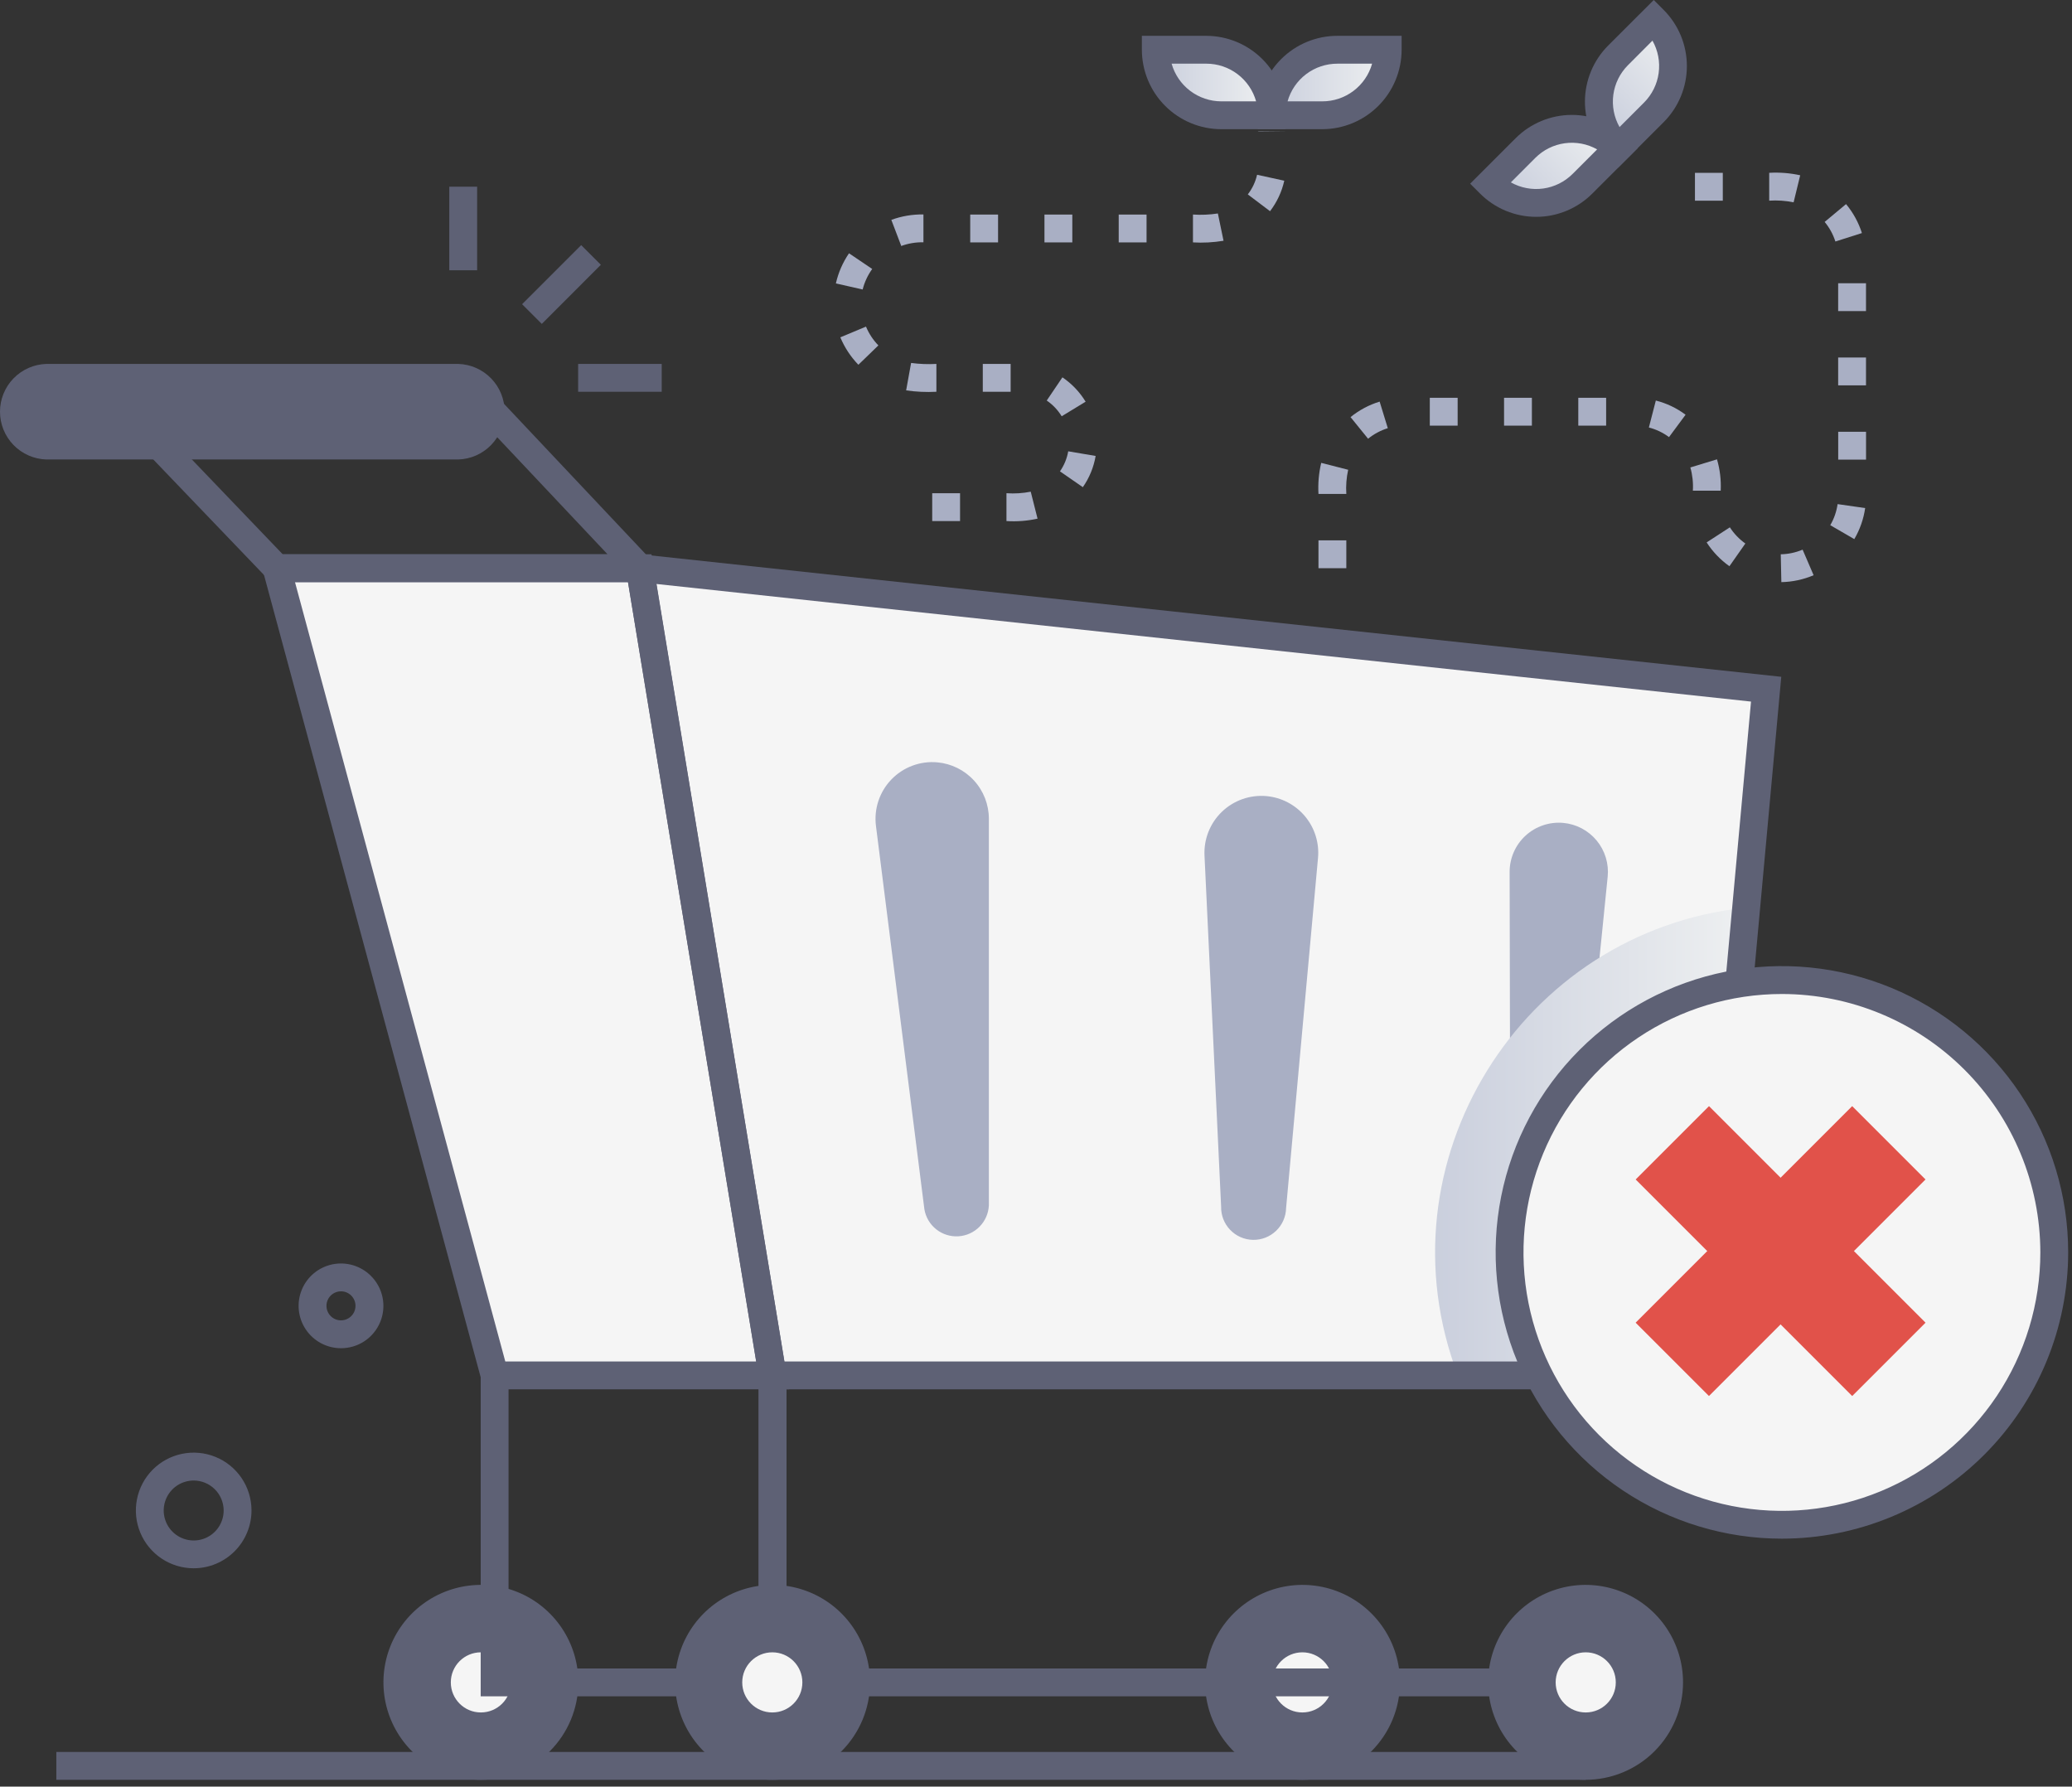 <svg width="225" height="194" viewBox="0 0 225 194" fill="none" xmlns="http://www.w3.org/2000/svg">
<rect x="0" y="0" width="225" height="194" fill="#333333" stroke="none"/>
<path d="M69.478 61.698L83.895 149.343H184.974L191.787 74.835L69.478 61.698Z" fill="#F5F5F5"/>
<path d="M169.741 89.353C170.445 89.415 171.129 89.617 171.754 89.946C172.379 90.275 172.933 90.725 173.383 91.269C173.833 91.814 174.171 92.443 174.376 93.119C174.581 93.795 174.65 94.505 174.578 95.208L170.94 131.273C170.845 132.155 170.416 132.967 169.742 133.543C169.067 134.12 168.198 134.416 167.311 134.373C166.425 134.329 165.589 133.948 164.975 133.308C164.36 132.668 164.014 131.817 164.006 130.93L163.931 94.684C163.929 93.942 164.082 93.208 164.38 92.529C164.678 91.849 165.114 91.239 165.661 90.738C166.207 90.236 166.852 89.854 167.555 89.616C168.257 89.377 169.002 89.287 169.741 89.353Z" fill="#A9AFC4"/>
<path style="mix-blend-mode:multiply" d="M189.62 98.559L184.974 149.348H158.317C149.504 126.264 165.17 101.068 189.62 98.559Z" fill="url(#paint0_linear_2153_26)"/>
<path d="M141.425 191.741C146.429 191.741 150.486 187.685 150.486 182.681C150.486 177.677 146.429 173.621 141.425 173.621C136.422 173.621 132.365 177.677 132.365 182.681C132.365 187.685 136.422 191.741 141.425 191.741Z" fill="#5E6175"/>
<path d="M141.425 185.946C143.229 185.946 144.691 184.485 144.691 182.681C144.691 180.878 143.229 179.416 141.425 179.416C139.622 179.416 138.16 180.878 138.16 182.681C138.16 184.485 139.622 185.946 141.425 185.946Z" fill="#F5F5F5"/>
<path d="M52.219 191.741C57.223 191.741 61.28 187.685 61.28 182.681C61.28 177.677 57.223 173.621 52.219 173.621C47.216 173.621 43.159 177.677 43.159 182.681C43.159 187.685 47.216 191.741 52.219 191.741Z" fill="#5E6175"/>
<path d="M52.219 185.946C54.023 185.946 55.485 184.485 55.485 182.681C55.485 180.878 54.023 179.416 52.219 179.416C50.416 179.416 48.954 180.878 48.954 182.681C48.954 184.485 50.416 185.946 52.219 185.946Z" fill="#F5F5F5"/>
<path d="M52.22 193.258C50.127 193.258 48.081 192.637 46.341 191.475C44.6 190.312 43.244 188.659 42.443 186.726C41.642 184.792 41.433 182.664 41.841 180.612C42.249 178.559 43.257 176.673 44.737 175.193C46.217 173.714 48.103 172.706 50.155 172.297C52.208 171.889 54.336 172.099 56.269 172.9C58.203 173.7 59.856 175.057 61.018 176.797C62.181 178.537 62.802 180.583 62.802 182.676C62.802 185.483 61.687 188.174 59.702 190.159C57.718 192.143 55.026 193.258 52.22 193.258ZM52.22 175.118C50.725 175.118 49.263 175.561 48.02 176.391C46.777 177.222 45.809 178.402 45.236 179.784C44.664 181.165 44.515 182.684 44.806 184.151C45.098 185.617 45.818 186.964 46.875 188.021C47.932 189.078 49.279 189.798 50.745 190.089C52.211 190.381 53.731 190.231 55.112 189.659C56.493 189.087 57.674 188.118 58.505 186.875C59.335 185.632 59.778 184.171 59.778 182.676C59.774 180.674 58.976 178.755 57.559 177.341C56.142 175.927 54.222 175.133 52.22 175.133V175.118Z" fill="#5E6175"/>
<path d="M141.441 193.258C139.348 193.258 137.303 192.637 135.562 191.475C133.822 190.312 132.466 188.659 131.665 186.726C130.864 184.792 130.654 182.664 131.063 180.612C131.471 178.559 132.479 176.673 133.959 175.193C135.439 173.714 137.324 172.706 139.377 172.297C141.43 171.889 143.557 172.099 145.491 172.9C147.425 173.7 149.077 175.057 150.24 176.797C151.403 178.537 152.023 180.583 152.023 182.676C152.023 185.483 150.909 188.174 148.924 190.159C146.94 192.143 144.248 193.258 141.441 193.258ZM141.441 175.118C139.946 175.118 138.485 175.561 137.242 176.391C135.999 177.222 135.03 178.402 134.458 179.784C133.886 181.165 133.736 182.684 134.028 184.151C134.32 185.617 135.04 186.964 136.097 188.021C137.154 189.078 138.501 189.798 139.967 190.089C141.433 190.381 142.953 190.231 144.334 189.659C145.715 189.087 146.896 188.118 147.726 186.875C148.557 185.632 149 184.171 149 182.676C148.996 180.674 148.198 178.755 146.781 177.341C145.364 175.927 143.443 175.133 141.441 175.133V175.118Z" fill="#5E6175"/>
<path d="M56.695 33.032L63.112 26.616L65.249 28.753L58.833 35.17L56.695 33.032Z" fill="#5E6175"/>
<path d="M48.788 20.272H51.812V29.348H48.788V20.272Z" fill="#5E6175"/>
<path d="M62.781 39.516H71.857V42.54H62.781V39.516Z" fill="#5E6175"/>
<path d="M69.478 61.698H30.058L53.711 149.343H83.895L69.478 61.698Z" fill="#F5F5F5"/>
<path d="M186.354 150.859H82.61L67.664 59.985L193.429 73.49L186.354 150.859ZM85.18 147.836H183.593L190.144 76.18L71.292 63.411L85.18 147.836Z" fill="#5E6175"/>
<path d="M85.674 150.859H52.552L28.062 60.187H70.743L85.674 150.859ZM54.87 147.836H82.117L68.194 63.21H32.033L54.87 147.836Z" fill="#5E6175"/>
<path d="M72.98 63.21H29.412L10.224 43.195H54.114L72.98 63.21ZM30.702 60.187H65.976L52.809 46.218H17.314L30.702 60.187Z" fill="#5E6175"/>
<path d="M49.77 49.892H5.029C3.681 49.85 2.402 49.285 1.463 48.316C0.525 47.348 0 46.053 0 44.704C0 43.355 0.525 42.06 1.463 41.092C2.402 40.123 3.681 39.558 5.029 39.516H49.77C51.118 39.558 52.397 40.123 53.335 41.092C54.274 42.06 54.799 43.355 54.799 44.704C54.799 46.053 54.274 47.348 53.335 48.316C52.397 49.285 51.118 49.85 49.77 49.892ZM5.029 42.52C4.473 42.546 3.948 42.786 3.564 43.189C3.18 43.592 2.966 44.127 2.966 44.684C2.966 45.24 3.18 45.776 3.564 46.179C3.948 46.582 4.473 46.821 5.029 46.848H49.77C50.326 46.821 50.851 46.582 51.235 46.179C51.618 45.776 51.833 45.24 51.833 44.684C51.833 44.127 51.618 43.592 51.235 43.189C50.851 42.786 50.326 42.546 49.77 42.52H5.029Z" fill="#5E6175"/>
<path d="M49.771 41.008H5.029C4.077 41.043 3.177 41.446 2.516 42.131C1.855 42.817 1.486 43.732 1.486 44.684C1.486 45.636 1.855 46.551 2.516 47.236C3.177 47.922 4.077 48.325 5.029 48.36H49.771C50.722 48.325 51.623 47.922 52.283 47.236C52.944 46.551 53.313 45.636 53.313 44.684C53.313 43.732 52.944 42.817 52.283 42.131C51.623 41.446 50.722 41.043 49.771 41.008Z" fill="#5E6175"/>
<path d="M85.407 184.193H52.199V149.343H55.223V181.169H82.383V149.343H85.407V184.193Z" fill="#5E6175"/>
<path d="M172.19 184.193H82.384V149.343H85.407V181.169H172.19V184.193Z" fill="#5E6175"/>
<path d="M83.895 191.741C88.899 191.741 92.955 187.685 92.955 182.681C92.955 177.677 88.899 173.621 83.895 173.621C78.891 173.621 74.835 177.677 74.835 182.681C74.835 187.685 78.891 191.741 83.895 191.741Z" fill="#5E6175"/>
<path d="M172.195 191.741C177.199 191.741 181.255 187.685 181.255 182.681C181.255 177.677 177.199 173.621 172.195 173.621C167.191 173.621 163.135 177.677 163.135 182.681C163.135 187.685 167.191 191.741 172.195 191.741Z" fill="#5E6175"/>
<path d="M83.895 193.258C81.803 193.258 79.757 192.637 78.016 191.475C76.276 190.312 74.92 188.659 74.119 186.726C73.318 184.792 73.109 182.664 73.517 180.612C73.925 178.559 74.933 176.673 76.413 175.193C77.893 173.714 79.778 172.706 81.831 172.297C83.884 171.889 86.011 172.099 87.945 172.9C89.879 173.7 91.531 175.057 92.694 176.797C93.857 178.537 94.478 180.583 94.478 182.676C94.478 185.483 93.363 188.174 91.378 190.159C89.394 192.143 86.702 193.258 83.895 193.258ZM83.895 175.118C82.401 175.118 80.939 175.561 79.696 176.391C78.453 177.222 77.484 178.402 76.912 179.784C76.34 181.165 76.191 182.684 76.482 184.151C76.774 185.617 77.494 186.964 78.551 188.021C79.608 189.078 80.955 189.798 82.421 190.089C83.887 190.381 85.407 190.231 86.788 189.659C88.169 189.087 89.35 188.118 90.18 186.875C91.011 185.632 91.454 184.171 91.454 182.676C91.45 180.674 90.652 178.755 89.235 177.341C87.818 175.927 85.898 175.133 83.895 175.133V175.118Z" fill="#5E6175"/>
<path d="M172.18 193.258C170.087 193.258 168.041 192.637 166.301 191.475C164.56 190.312 163.204 188.659 162.403 186.726C161.602 184.792 161.393 182.664 161.801 180.612C162.209 178.559 163.217 176.673 164.697 175.193C166.177 173.714 168.063 172.706 170.115 172.297C172.168 171.889 174.296 172.099 176.229 172.9C178.163 173.7 179.816 175.057 180.978 176.797C182.141 178.537 182.762 180.583 182.762 182.676C182.762 185.483 181.647 188.174 179.662 190.159C177.678 192.143 174.986 193.258 172.18 193.258ZM172.18 175.118C170.685 175.118 169.223 175.561 167.98 176.391C166.737 177.222 165.769 178.402 165.196 179.784C164.624 181.165 164.475 182.684 164.766 184.151C165.058 185.617 165.778 186.964 166.835 188.021C167.892 189.078 169.239 189.798 170.705 190.089C172.171 190.381 173.691 190.231 175.072 189.659C176.453 189.087 177.634 188.118 178.464 186.875C179.295 185.632 179.738 184.171 179.738 182.676C179.734 180.674 178.936 178.755 177.519 177.341C176.102 175.927 174.182 175.133 172.18 175.133V175.118Z" fill="#5E6175"/>
<path d="M83.865 185.946C85.668 185.946 87.13 184.485 87.13 182.681C87.13 180.878 85.668 179.416 83.865 179.416C82.061 179.416 80.6 180.878 80.6 182.681C80.6 184.485 82.061 185.946 83.865 185.946Z" fill="#F5F5F5"/>
<path d="M172.195 185.946C173.998 185.946 175.46 184.485 175.46 182.681C175.46 180.878 173.998 179.416 172.195 179.416C170.392 179.416 168.93 180.878 168.93 182.681C168.93 184.485 170.392 185.946 172.195 185.946Z" fill="#F5F5F5"/>
<path d="M101.773 82.777C103.305 82.913 104.731 83.618 105.769 84.753C106.807 85.888 107.383 87.371 107.382 88.909V130.885C107.341 131.753 106.982 132.576 106.372 133.195C105.763 133.815 104.946 134.188 104.079 134.242C103.211 134.296 102.354 134.028 101.672 133.49C100.99 132.951 100.531 132.179 100.382 131.323L95.121 89.68C95.007 88.768 95.097 87.842 95.387 86.969C95.677 86.097 96.159 85.3 96.797 84.638C97.435 83.976 98.213 83.465 99.074 83.143C99.935 82.821 100.857 82.696 101.773 82.777Z" fill="#A9AFC4"/>
<path d="M137.521 86.445C138.33 86.517 139.117 86.748 139.836 87.125C140.556 87.501 141.194 88.016 141.714 88.639C142.235 89.263 142.627 89.983 142.869 90.758C143.111 91.533 143.198 92.348 143.124 93.157L139.658 131.177C139.638 132.112 139.247 133.002 138.571 133.649C137.895 134.296 136.99 134.649 136.055 134.629C135.119 134.609 134.23 134.218 133.583 133.542C132.935 132.866 132.583 131.961 132.603 131.026L130.799 92.91C130.754 92.027 130.9 91.145 131.225 90.323C131.551 89.501 132.049 88.758 132.686 88.146C133.324 87.533 134.085 87.064 134.919 86.77C135.753 86.477 136.64 86.366 137.521 86.445Z" fill="#A9AFC4"/>
<path d="M6.117 190.235H172.195V193.258H6.117V190.235Z" fill="#5E6175"/>
<path d="M109.292 56.579V53.555C110.174 53.618 111.06 53.562 111.928 53.389L112.668 56.317C111.561 56.563 110.424 56.652 109.292 56.579ZM104.253 56.579H101.23V53.555H104.253V56.579ZM117.586 52.9L115.102 51.182C115.556 50.53 115.862 49.787 115.999 49.005L118.977 49.509C118.769 50.728 118.294 51.886 117.586 52.9ZM115.289 45.2C114.875 44.522 114.322 43.94 113.666 43.492L115.369 40.973C116.389 41.664 117.248 42.566 117.889 43.618L115.289 45.2ZM109.746 42.54H106.722V39.516H109.746V42.54ZM101.683 42.54C100.586 42.597 99.485 42.547 98.398 42.389L98.937 39.41C99.847 39.532 100.766 39.567 101.683 39.516V42.54ZM93.213 39.607C92.379 38.745 91.714 37.735 91.252 36.629L94.039 35.465C94.355 36.224 94.812 36.916 95.384 37.506L93.213 39.607ZM93.716 31.444L90.769 30.774C91.034 29.603 91.518 28.494 92.195 27.503L94.714 29.206C94.231 29.877 93.879 30.632 93.676 31.434L93.716 31.444ZM97.874 26.722L96.79 23.875C97.906 23.465 99.088 23.266 100.277 23.285V26.309C99.444 26.291 98.615 26.432 97.833 26.722H97.874ZM129.544 26.319V23.296C130.448 23.355 131.355 23.316 132.25 23.18L132.865 26.143C131.755 26.328 130.627 26.387 129.504 26.319H129.544ZM124.505 26.319H121.482V23.296H124.505V26.319ZM116.443 26.319H113.419V23.296H116.443V26.319ZM108.38 26.319H105.357V23.296H108.38V26.319ZM137.914 22.933L135.5 21.109C135.987 20.48 136.331 19.753 136.508 18.977L139.461 19.622C139.192 20.825 138.664 21.954 137.914 22.933ZM136.614 14.271C136.614 14.22 136.377 14.24 139.637 14.24L136.614 14.271Z" fill="#A9AFC4"/>
<path style="mix-blend-mode:multiply" d="M138.1 12.517C138.1 11.583 138.284 10.657 138.641 9.794C138.999 8.931 139.523 8.147 140.184 7.486C140.844 6.825 141.629 6.301 142.492 5.944C143.355 5.586 144.28 5.402 145.215 5.402H150.692C150.692 6.337 150.508 7.262 150.15 8.126C149.792 8.989 149.268 9.774 148.606 10.435C147.945 11.096 147.16 11.62 146.296 11.977C145.433 12.334 144.507 12.518 143.572 12.517H138.1Z" fill="url(#paint1_linear_2153_26)"/>
<path style="mix-blend-mode:multiply" d="M138.1 12.517C138.1 11.583 137.916 10.657 137.559 9.794C137.201 8.931 136.677 8.147 136.016 7.486C135.356 6.825 134.571 6.301 133.708 5.944C132.845 5.586 131.92 5.402 130.985 5.402H125.508C125.508 6.337 125.692 7.262 126.05 8.126C126.408 8.989 126.932 9.774 127.594 10.435C128.255 11.096 129.04 11.62 129.904 11.977C130.767 12.334 131.693 12.518 132.628 12.517H138.1Z" fill="url(#paint2_linear_2153_26)"/>
<path d="M143.572 14.029H136.588V12.517C136.591 10.23 137.5 8.037 139.118 6.42C140.735 4.803 142.928 3.893 145.215 3.89H152.204V5.402C152.201 7.69 151.291 9.883 149.672 11.501C148.054 13.118 145.86 14.027 143.572 14.029ZM139.818 11.005H143.572C144.799 11.01 145.994 10.612 146.974 9.873C147.954 9.134 148.666 8.095 148.999 6.914H145.24C144.013 6.91 142.819 7.307 141.84 8.046C140.861 8.785 140.15 9.825 139.818 11.005Z" fill="#5E6175"/>
<path d="M139.612 14.029H132.628C130.34 14.027 128.146 13.118 126.528 11.501C124.909 9.883 123.999 7.69 123.996 5.402V3.89H130.985C133.272 3.893 135.465 4.803 137.082 6.42C138.7 8.037 139.609 10.23 139.612 12.517V14.029ZM127.226 6.914C127.558 8.091 128.266 9.127 129.241 9.866C130.216 10.604 131.405 11.004 132.628 11.005H136.402C136.071 9.829 135.364 8.792 134.39 8.054C133.416 7.315 132.228 6.915 131.005 6.914H127.226Z" fill="#5E6175"/>
<path style="mix-blend-mode:multiply" d="M175.707 16.075C175.044 15.413 174.519 14.628 174.16 13.763C173.802 12.899 173.617 11.972 173.617 11.036C173.617 10.1 173.802 9.173 174.16 8.308C174.519 7.443 175.044 6.658 175.707 5.996L179.582 2.121C180.244 2.783 180.769 3.569 181.127 4.433C181.485 5.298 181.67 6.225 181.67 7.16C181.67 8.096 181.485 9.023 181.127 9.888C180.769 10.752 180.244 11.538 179.582 12.2L175.707 16.075Z" fill="url(#paint3_linear_2153_26)"/>
<path style="mix-blend-mode:multiply" d="M175.707 16.075C175.046 15.412 174.261 14.885 173.396 14.527C172.531 14.168 171.604 13.983 170.668 13.983C169.732 13.983 168.805 14.168 167.94 14.527C167.075 14.885 166.29 15.412 165.629 16.075L161.759 19.945C162.419 20.608 163.205 21.135 164.069 21.494C164.934 21.854 165.861 22.039 166.798 22.039C167.734 22.039 168.662 21.854 169.526 21.494C170.391 21.135 171.176 20.608 171.837 19.945L175.707 16.075Z" fill="url(#paint4_linear_2153_26)"/>
<path d="M175.707 18.211L174.638 17.143C173.837 16.342 173.201 15.39 172.767 14.343C172.333 13.296 172.109 12.174 172.109 11.041C172.109 9.907 172.333 8.785 172.767 7.738C173.201 6.691 173.837 5.739 174.638 4.938L179.582 0L180.65 1.068C181.452 1.869 182.088 2.821 182.522 3.868C182.956 4.915 183.179 6.037 183.179 7.171C183.179 8.304 182.956 9.426 182.522 10.473C182.088 11.52 181.452 12.472 180.65 13.273L175.707 18.211ZM179.435 4.419L176.78 7.08C175.915 7.946 175.358 9.072 175.193 10.285C175.028 11.498 175.265 12.731 175.868 13.797L178.523 11.141C179.39 10.275 179.949 9.149 180.115 7.935C180.282 6.722 180.046 5.487 179.446 4.419H179.435Z" fill="#5E6175"/>
<path d="M160.716 21.013L159.647 19.945L164.586 15.006C165.387 14.205 166.338 13.569 167.385 13.135C168.432 12.701 169.555 12.477 170.688 12.477C171.821 12.477 172.944 12.701 173.991 13.135C175.038 13.569 175.989 14.205 176.79 15.006L177.859 16.075L172.915 21.013C172.115 21.816 171.165 22.453 170.118 22.887C169.071 23.322 167.949 23.546 166.816 23.546C165.682 23.546 164.56 23.322 163.513 22.887C162.466 22.453 161.516 21.816 160.716 21.013ZM164.067 19.803C165.133 20.404 166.367 20.638 167.579 20.471C168.791 20.303 169.915 19.743 170.779 18.876L173.434 16.221C172.368 15.621 171.135 15.387 169.923 15.554C168.712 15.72 167.587 16.278 166.722 17.143L164.067 19.803Z" fill="#5E6175"/>
<path d="M193.439 63.21L193.374 60.187C194.19 60.172 194.995 60.001 195.747 59.683L196.941 62.459C195.833 62.932 194.644 63.187 193.439 63.21ZM146.198 61.698H143.174V58.675H146.198V61.698ZM187.8 61.482C186.818 60.786 185.979 59.908 185.326 58.897L187.846 57.259C188.291 57.946 188.862 58.542 189.529 59.017L187.8 61.482ZM201.36 58.539L198.75 57.027C199.161 56.323 199.431 55.546 199.546 54.739L202.54 55.168C202.369 56.357 201.968 57.502 201.36 58.539ZM146.198 53.636H143.174C143.11 52.502 143.21 51.365 143.472 50.26L146.399 51.01C146.208 51.872 146.141 52.755 146.198 53.636ZM186.853 53.278H183.83C183.881 52.429 183.789 51.577 183.557 50.758L186.45 49.877C186.772 50.98 186.908 52.13 186.853 53.278ZM202.635 49.907H199.612V46.883H202.635V49.907ZM148.561 47.639L146.656 45.291C147.592 44.532 148.664 43.961 149.816 43.608L150.703 46.495C149.922 46.736 149.195 47.124 148.561 47.639ZM181.239 47.463C180.585 46.976 179.843 46.622 179.053 46.42L179.808 43.492C180.976 43.788 182.074 44.312 183.038 45.034L181.239 47.463ZM174.412 46.218H171.388V43.195H174.412V46.218ZM166.349 46.218H163.326V43.195H166.349V46.218ZM158.287 46.218H155.263V43.195H158.287V46.218ZM202.63 41.844H199.607V38.821H202.63V41.844ZM202.63 33.782H199.607V30.758H202.63V33.782ZM199.305 26.223C199.058 25.446 198.662 24.724 198.141 24.097L200.464 22.162C201.235 23.089 201.82 24.157 202.187 25.306L199.305 26.223ZM194.769 21.97C193.898 21.791 193.006 21.73 192.119 21.789V18.765C193.248 18.7 194.38 18.79 195.485 19.032L194.769 21.97ZM187.08 21.789H184.056V18.765H187.08V21.789Z" fill="#A9AFC4"/>
<path d="M37.027 146.395C36.272 146.395 35.528 146.209 34.862 145.854C34.195 145.498 33.627 144.984 33.206 144.357C32.785 143.73 32.525 143.009 32.449 142.257C32.373 141.506 32.483 140.747 32.77 140.049C33.056 139.35 33.511 138.732 34.092 138.251C34.674 137.769 35.365 137.438 36.105 137.287C36.846 137.135 37.611 137.169 38.335 137.384C39.059 137.599 39.719 137.988 40.257 138.519C40.909 139.159 41.356 139.978 41.54 140.873C41.724 141.768 41.637 142.698 41.291 143.543C40.944 144.388 40.353 145.111 39.594 145.619C38.834 146.127 37.941 146.397 37.027 146.395ZM37.027 140.217C36.715 140.217 36.41 140.31 36.15 140.483C35.89 140.657 35.688 140.904 35.569 141.193C35.45 141.482 35.419 141.799 35.481 142.106C35.543 142.412 35.694 142.693 35.916 142.913C36.137 143.133 36.419 143.283 36.726 143.342C37.032 143.402 37.35 143.369 37.638 143.248C37.926 143.128 38.171 142.924 38.343 142.663C38.516 142.402 38.606 142.096 38.604 141.784C38.602 141.368 38.434 140.969 38.139 140.675C37.843 140.382 37.444 140.217 37.027 140.217Z" fill="#5E6175"/>
<path d="M21.032 170.29C19.793 170.29 18.581 169.923 17.549 169.235C16.518 168.548 15.713 167.57 15.237 166.426C14.76 165.281 14.633 164.021 14.871 162.805C15.109 161.588 15.702 160.47 16.575 159.589C17.448 158.709 18.562 158.108 19.777 157.86C20.991 157.612 22.252 157.729 23.4 158.196C24.549 158.664 25.533 159.461 26.229 160.487C26.924 161.512 27.301 162.721 27.311 163.961C27.317 164.79 27.159 165.611 26.846 166.378C26.534 167.146 26.072 167.844 25.488 168.432C24.905 169.02 24.211 169.487 23.446 169.806C22.681 170.125 21.861 170.289 21.032 170.29ZM21.032 160.761C20.387 160.761 19.757 160.953 19.221 161.312C18.685 161.67 18.268 162.18 18.023 162.777C17.777 163.373 17.714 164.029 17.842 164.661C17.969 165.293 18.282 165.873 18.74 166.327C19.197 166.781 19.78 167.089 20.413 167.212C21.046 167.335 21.701 167.267 22.296 167.017C22.89 166.766 23.397 166.345 23.751 165.807C24.106 165.268 24.293 164.636 24.288 163.991C24.28 163.133 23.933 162.312 23.324 161.707C22.714 161.102 21.891 160.762 21.032 160.761Z" fill="#5E6175"/>
<path d="M193.505 165.558C209.835 165.558 223.074 152.32 223.074 135.989C223.074 119.659 209.835 106.42 193.505 106.42C177.174 106.42 163.936 119.659 163.936 135.989C163.936 152.32 177.174 165.558 193.505 165.558Z" fill="#F5F5F5"/>
<path d="M193.504 167.075C187.356 167.076 181.345 165.254 176.232 161.839C171.12 158.424 167.134 153.569 164.781 147.889C162.427 142.209 161.811 135.958 163.01 129.928C164.209 123.897 167.169 118.358 171.516 114.01C175.863 109.662 181.402 106.701 187.433 105.501C193.463 104.301 199.713 104.916 205.394 107.269C211.075 109.622 215.93 113.606 219.346 118.718C222.762 123.83 224.585 129.841 224.585 135.989C224.577 144.23 221.3 152.132 215.473 157.96C209.646 163.788 201.745 167.066 193.504 167.075ZM193.504 107.932C187.953 107.931 182.527 109.576 177.912 112.659C173.296 115.742 169.698 120.125 167.574 125.253C165.449 130.381 164.893 136.024 165.976 141.468C167.058 146.912 169.731 151.913 173.656 155.837C177.581 159.762 182.582 162.435 188.026 163.518C193.47 164.6 199.112 164.044 204.24 161.92C209.368 159.795 213.751 156.197 216.834 151.582C219.917 146.966 221.563 141.54 221.562 135.989C221.552 128.551 218.593 121.42 213.333 116.16C208.074 110.9 200.943 107.941 193.504 107.932Z" fill="#5E6175"/>
<path d="M177.615 143.623L201.129 120.11L209.091 128.072L185.578 151.585L177.615 143.623Z" fill="#E1524A"/>
<path d="M177.619 128.072L185.582 120.11L209.095 143.623L201.132 151.586L177.619 128.072Z" fill="#E1524A"/>
<defs>
<linearGradient id="paint0_linear_2153_26" x1="155.838" y1="123.951" x2="189.62" y2="123.951" gradientUnits="userSpaceOnUse">
<stop stop-color="#CACFDD"/>
<stop offset="1" stop-color="#EEF0F1"/>
</linearGradient>
<linearGradient id="paint1_linear_2153_26" x1="138.1" y1="8.959" x2="150.692" y2="8.959" gradientUnits="userSpaceOnUse">
<stop stop-color="#CACFDD"/>
<stop offset="1" stop-color="#EEF0F1"/>
</linearGradient>
<linearGradient id="paint2_linear_2153_26" x1="125.508" y1="8.959" x2="138.1" y2="8.959" gradientUnits="userSpaceOnUse">
<stop stop-color="#CACFDD"/>
<stop offset="1" stop-color="#EEF0F1"/>
</linearGradient>
<linearGradient id="paint3_linear_2153_26" x1="173.837" y1="13.094" x2="182.778" y2="4.153" gradientUnits="userSpaceOnUse">
<stop stop-color="#CACFDD"/>
<stop offset="1" stop-color="#EEF0F1"/>
</linearGradient>
<linearGradient id="paint4_linear_2153_26" x1="164.896" y1="22.035" x2="173.837" y2="13.094" gradientUnits="userSpaceOnUse">
<stop stop-color="#CACFDD"/>
<stop offset="1" stop-color="#EEF0F1"/>
</linearGradient>
</defs>
</svg>
